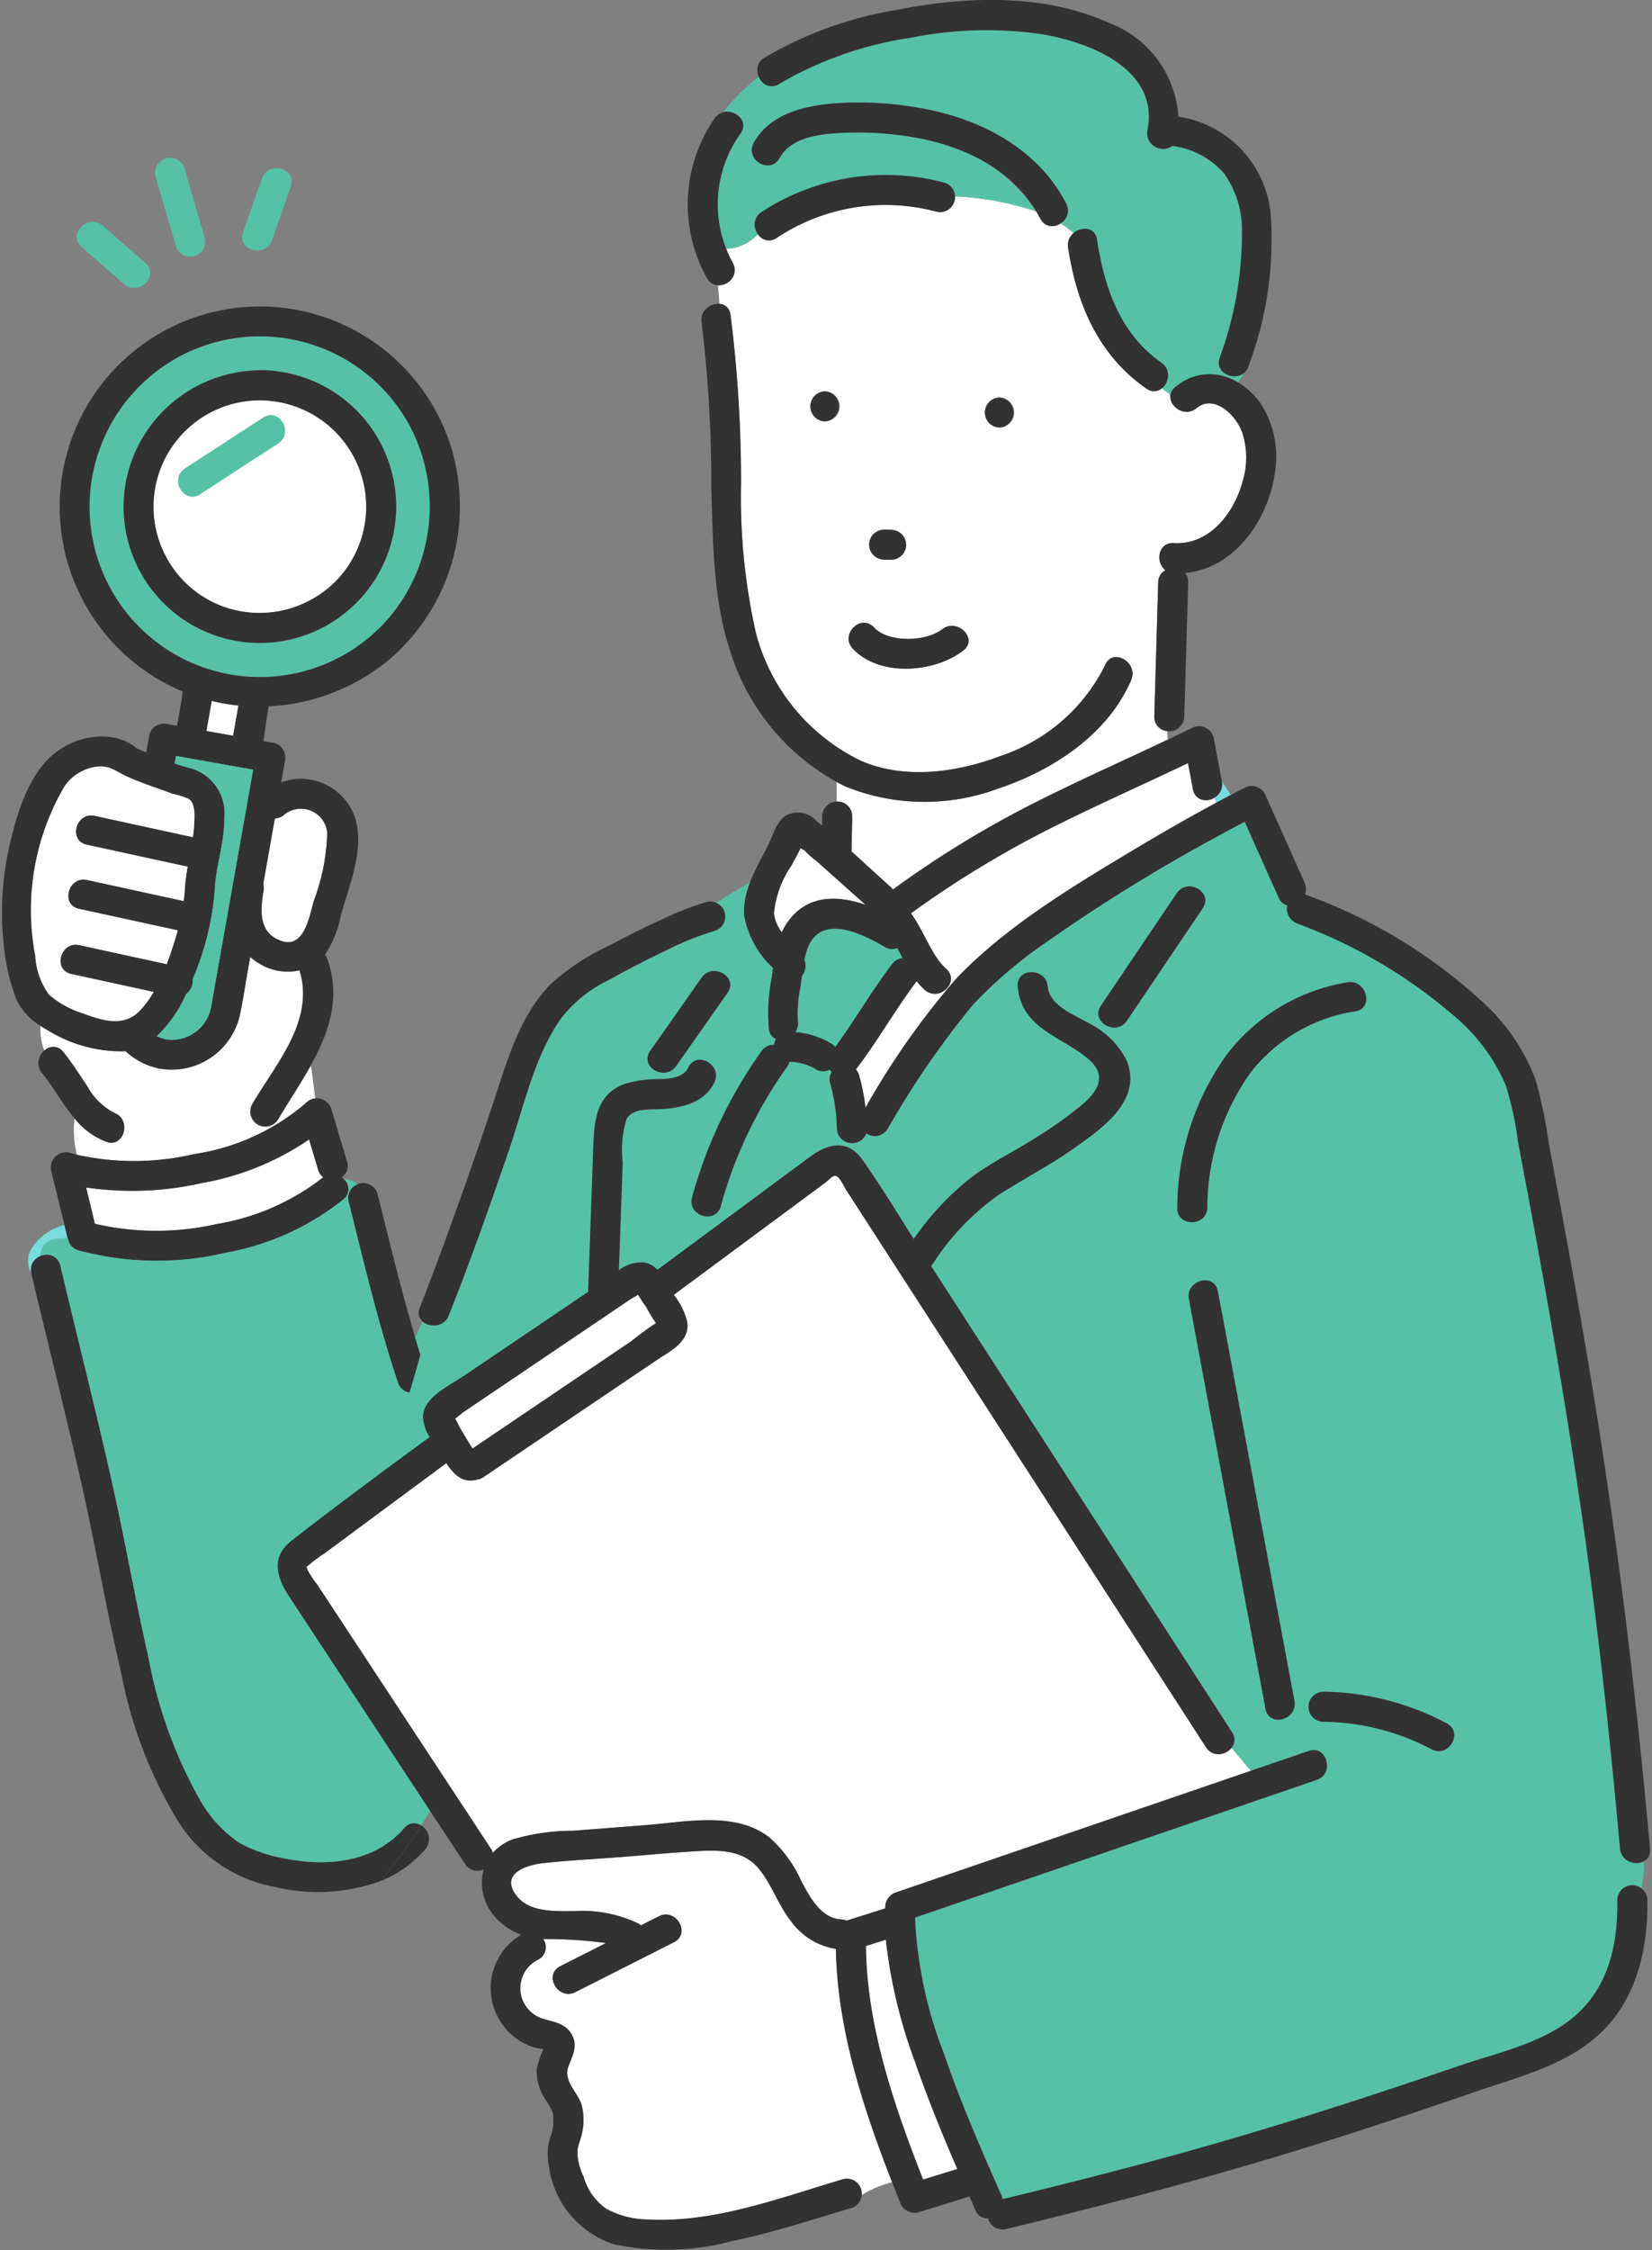 <svg xmlns="http://www.w3.org/2000/svg" xmlns:xlink="http://www.w3.org/1999/xlink" width="94" height="128" viewBox="0 0 94 128">
  <rect x="0" y="0" width="94" height="128" fill="#808080" stroke="none"/>
  <defs>
    <clipPath id="clip-path">
      <rect id="長方形_232" data-name="長方形 232" width="94" height="128" transform="translate(-354 875)" fill="#e31414" opacity="0.515"/>
    </clipPath>
  </defs>
  <g id="マスクグループ_27" data-name="マスクグループ 27" transform="translate(354 -875)" clip-path="url(#clip-path)">
    <g id="グループ_1631" data-name="グループ 1631" transform="translate(-112.704 28.453)">
      <path id="パス_2814" data-name="パス 2814" d="M307.833,321.429a6.093,6.093,0,0,0-6.364-2.9,6.055,6.055,0,1,0,5.748,9.87A6.088,6.088,0,0,0,307.833,321.429Z" transform="translate(-529.114 550.893)" fill="#fff"/>
      <path id="パス_2815" data-name="パス 2815" d="M357.494,552.624a.908.908,0,0,1,.018.385c-.139.863-.329,2.142.657,2.707,1.568.9,1.907-1.027,2.194-2.1a11.765,11.765,0,0,0,.77-3.909,1.506,1.506,0,0,0-2.432-1.024.834.834,0,0,1-.548.229Z" transform="translate(-583.81 344.194)" fill="#fff"/>
      <path id="パス_2816" data-name="パス 2816" d="M244.782,640.375c1.371-2.333,3.564-4.745,2.694-7.612a3.077,3.077,0,0,1-2.063-.263,3.3,3.3,0,0,1-.744-.5l-.162.913c-.137.773-.251,1.555-.412,2.324a3.981,3.981,0,0,1-4.51,3.126,1.012,1.012,0,0,1-.114-.017.939.939,0,0,1-.151-.041,3.909,3.909,0,0,1-1.74-.944,7.936,7.936,0,0,1-4.4-1.173c-.151-.084-.3-.174-.448-.271a3.368,3.368,0,0,0,.219,1.413.706.706,0,0,1,1.079.073c.5.614.915,1.283,1.36,1.937a3.687,3.687,0,0,0,1.534,1.524c1.024.377.578,2.026-.454,1.646a4.265,4.265,0,0,1-1.8-1.33,5.967,5.967,0,0,0,.133,2.074,15.023,15.023,0,0,0,6.684-.042,12.566,12.566,0,0,0,6.372-2.925.831.831,0,0,1,.515-.24c-.107-.626-.142-1.261-.263-1.863-.577,1.037-1.258,2.046-1.852,3.056A.854.854,0,0,1,244.782,640.375Z" transform="translate(-471.724 268.986)" fill="#fff"/>
      <path id="パス_2817" data-name="パス 2817" d="M226.466,784.73c.044-.162.094-.325.135-.487.251-.5.872-.542,1.454-.529,0-.013-.009-.024-.013-.038l-.178-.731a3.078,3.078,0,0,0-1.945,1.468,1.443,1.443,0,0,0,.073,1.3l0-.012A.825.825,0,0,1,226.466,784.73Z" transform="translate(-465.497 133.285)" fill="#78dcdc"/>
      <path id="パス_2818" data-name="パス 2818" d="M271.721,736.493l-.512-1.715a15.573,15.573,0,0,1-6.077,2.475,18,18,0,0,1-6.611.256l.5,2.067a15.563,15.563,0,0,0,6.959.008,13.326,13.326,0,0,0,5.975-2.611c.018-.016.037-.03.056-.044A.828.828,0,0,1,271.721,736.493Z" transform="translate(-494.918 176.587)" fill="#fff"/>
      <path id="パス_2819" data-name="パス 2819" d="M326.608,487.783l-.3,1.711,1.52.269.223-1.255.082-.464A11.374,11.374,0,0,1,326.608,487.783Z" transform="translate(-555.857 398.636)" fill="#fff"/>
      <path id="パス_2820" data-name="パス 2820" d="M278.657,287.232a9.69,9.69,0,1,0-1.031,11.158A9.763,9.763,0,0,0,278.657,287.232ZM275.277,298a7.749,7.749,0,0,1-12.643-7.249,1.01,1.01,0,0,1,.014-.1.959.959,0,0,1,.023-.1A7.753,7.753,0,1,1,275.277,298Z" transform="translate(-496.776 583.288)" fill="#55c2a5"/>
      <path id="パス_2821" data-name="パス 2821" d="M236.476,272.971a11.393,11.393,0,1,0-16.45,13.807,11.068,11.068,0,0,0,1.385.688c-.03.211-.056.42-.091.62l-.236,1.332-.522-.093a.866.866,0,0,0-1.05.6q-.09.505-.18,1.01c-.2-.086-.4-.172-.589-.259s0-.026.085.034a3.486,3.486,0,0,0-.548-.353,3.339,3.339,0,0,0-1.374-.33,4.374,4.374,0,0,0-2.652.855c-1.5,1.086-2.2,3.28-2.617,5a17.248,17.248,0,0,0-.382,6.267,11.736,11.736,0,0,0,.663,2.765,3.438,3.438,0,0,0,1.395,1.57,2.949,2.949,0,0,1,.27-1.025,2.949,2.949,0,0,0-.27,1.025c.147.1.3.187.448.271a7.937,7.937,0,0,0,4.4,1.173,3.909,3.909,0,0,0,1.74.944.942.942,0,0,0,.151.04.99.99,0,0,0,.114.017,3.981,3.981,0,0,0,4.51-3.126c.16-.769.275-1.55.412-2.324l.162-.913a3.3,3.3,0,0,0,.744.5,3.077,3.077,0,0,0,2.063.263c.87,2.867-1.324,5.28-2.694,7.612a.854.854,0,0,0,1.474.861c.594-1.01,1.276-2.018,1.852-3.056-.026-.132-.056-.262-.093-.39.037.128.066.258.093.39,1.032-1.857,1.726-3.808.964-6.034a.9.9,0,0,0-.15-.275,5.939,5.939,0,0,0,.891-2.182c.489-1.8,1.55-4.186.655-6.014a3.265,3.265,0,0,0-4.038-1.609l.21-1.185a.866.866,0,0,0-.6-1.05L226,290.29c.1-.664.189-1.331.3-1.98a11.586,11.586,0,0,0,6.857-2.659A11.458,11.458,0,0,0,236.476,272.971Zm-21.41,30.565,4.688,1.021a5.872,5.872,0,0,1-.751,1.029c-.957,1.027-2.2.588-3.391.148a5.376,5.376,0,0,1-1.8-1.012,4.11,4.11,0,0,1-.791-2.21,13.907,13.907,0,0,1,1.658-9.645,2.617,2.617,0,0,1,1.893-1.131c.687-.07,1.063.288,1.635.552.844.389,1.757.668,2.626,1a4.208,4.208,0,0,1,.939.3c.365.283.306.985.289,1.384-.011.261-.041.52-.077.779l-5.586-1.216c-1.071-.233-1.528,1.412-.454,1.646l5.743,1.25a10.251,10.251,0,0,0-.167,1.343c-.012.2-.034.406-.06.608l-5.5-1.2c-1.071-.233-1.528,1.412-.454,1.646l5.615,1.223c-.11.4-.234.8-.366,1.194-.081.239-.168.483-.261.727l-4.976-1.083C214.449,301.657,213.991,303.3,215.066,303.536Zm8.075,1.223c-.036.2-.065.406-.108.607a2.273,2.273,0,0,1-2.522,1.9,3,3,0,0,1-.584-.189,7.424,7.424,0,0,0,1.675-2.4.968.968,0,0,0,.378-.856,15.9,15.9,0,0,0,1.251-5.046c.062-1.393.566-2.736.547-4.142a2.646,2.646,0,0,0-2.086-2.84c-.245-.069-.494-.148-.744-.233l.076-.427,4.394.779Zm-.383-15.045.3-1.711a11.373,11.373,0,0,0,1.522.262l-.082.464-.223,1.255Zm3.894,4.976a.834.834,0,0,0,.548-.229,1.506,1.506,0,0,1,2.432,1.024,11.766,11.766,0,0,1-.77,3.909c-.287,1.074-.626,3-2.194,2.1-.986-.565-.8-1.844-.657-2.707a.909.909,0,0,0-.018-.385Zm6.508-11.428A9.693,9.693,0,1,1,234.19,272.1,9.808,9.808,0,0,1,233.159,283.262Z" transform="translate(-452.309 598.416)" fill="#323232"/>
      <path id="パス_2822" data-name="パス 2822" d="M287.7,301.558a7.847,7.847,0,0,0-7.617,6.222.958.958,0,0,0-.023.1,1.007,1.007,0,0,0-.014.1,7.749,7.749,0,0,0,12.643,7.249,7.757,7.757,0,0,0-4.989-13.678Zm-2.148,13.428a6.052,6.052,0,1,1,6.74-1.745A6.124,6.124,0,0,1,285.554,314.986Z" transform="translate(-514.191 566.052)" fill="#323232"/>
      <path id="パス_2823" data-name="パス 2823" d="M303.772,519.553l-4.394-.779-.076.427c.25.085.5.164.744.233a2.646,2.646,0,0,1,2.086,2.84c.019,1.406-.485,2.749-.547,4.142a15.9,15.9,0,0,1-1.251,5.046.968.968,0,0,1-.378.856,7.424,7.424,0,0,1-1.675,2.4,3,3,0,0,0,.584.189,2.273,2.273,0,0,0,2.522-1.9c.042-.2.072-.405.108-.607Z" transform="translate(-530.663 370.775)" fill="#55c2a5"/>
      <path id="パス_2824" data-name="パス 2824" d="M253.491,219.369l2.423,2.116c.824.72,2.036-.482,1.207-1.207l-2.423-2.116C253.873,217.443,252.662,218.645,253.491,219.369Z" transform="translate(-490.147 641.224)" fill="#55c2a5"/>
      <path id="パス_2825" data-name="パス 2825" d="M298.432,186.852a.854.854,0,0,0,1.646-.454l-1.161-3.975a.854.854,0,0,0-1.645.454Z" transform="translate(-529.721 673.693)" fill="#55c2a5"/>
      <path id="パス_2826" data-name="パス 2826" d="M348.167,191.85l1.068-3.058c.363-1.039-1.285-1.486-1.646-.454l-1.068,3.058C346.159,192.435,347.807,192.881,348.167,191.85Z" transform="translate(-573.985 668.363)" fill="#55c2a5"/>
      <path id="パス_2827" data-name="パス 2827" d="M255.2,716.111a.781.781,0,0,0,.3-.355,2.767,2.767,0,0,0-.778.1v0a2.767,2.767,0,0,1,.778-.1.8.8,0,0,0,.014-.537l-.891-2.981a.871.871,0,0,0-.911-.617,4.472,4.472,0,0,0,.5,1.5,4.472,4.472,0,0,1-.5-1.5.831.831,0,0,0-.515.24,12.566,12.566,0,0,1-6.372,2.925,15.026,15.026,0,0,1-6.684.042,2.888,2.888,0,0,0,.417.854,2.888,2.888,0,0,1-.417-.854c-.136-.035-.271-.073-.405-.114a.861.861,0,0,0-1.049,1.05l.746,3.058a6.5,6.5,0,0,1,1.126-.238,6.5,6.5,0,0,0-1.126.238l.178.731a.952.952,0,0,0,.048.142.791.791,0,0,0,.571.573,17.149,17.149,0,0,0,8.355.141,14.967,14.967,0,0,0,6.728-3.049A.763.763,0,0,0,255.2,716.111Zm-1.1.043a13.326,13.326,0,0,1-5.975,2.61,15.561,15.561,0,0,1-6.959-.008l-.5-2.067a18,18,0,0,0,6.611-.257,15.572,15.572,0,0,0,6.077-2.475l.512,1.715a.828.828,0,0,0,.293.437C254.139,716.124,254.121,716.138,254.1,716.154Z" transform="translate(-477.062 197.407)" fill="#323232"/>
      <path id="パス_2828" data-name="パス 2828" d="M410.579,770.219c-.233-.7-.45-1.4-.66-2.106a12.052,12.052,0,0,0-.575,1.723,12.052,12.052,0,0,1,.575-1.723c-.8-2.7-1.461-5.453-2.145-8.179a.854.854,0,0,0-1.646.454c.862,3.438,1.681,6.921,2.8,10.285C409.279,771.709,410.928,771.265,410.579,770.219Z" transform="translate(-627.591 154.518)" fill="#323232"/>
      <path id="パス_2829" data-name="パス 2829" d="M426.647,1122.45a.9.9,0,0,0-.234-1.361,24.469,24.469,0,0,1-2.344,3.183A6.542,6.542,0,0,0,426.647,1122.45Z" transform="translate(-643.747 -170.707)" fill="#323232"/>
      <path id="パス_2830" data-name="パス 2830" d="M248.686,832.316c-1.68,1.959-4.4,2.213-6.8,1.723a8.246,8.246,0,0,1-2.574-.891,7.23,7.23,0,0,1-2.236-2.428,26.331,26.331,0,0,1-2.95-8.188c-.73-3.194-1.29-6.424-2-9.621-.937-4.214-2-8.4-3-12.6-.253-1.068-1.9-.616-1.645.454l0,.012a9.948,9.948,0,0,0,1.292,1.772,9.948,9.948,0,0,1-1.292-1.772c.957,4.044,1.98,8.072,2.891,12.127.788,3.51,1.388,7.063,2.216,10.564a25.235,25.235,0,0,0,3.306,8.565,8.332,8.332,0,0,0,5.535,3.651,10.487,10.487,0,0,0,5.881-.339,24.473,24.473,0,0,0,2.344-3.183A.711.711,0,0,0,248.686,832.316Z" transform="translate(-466.992 118.221)" fill="#323232"/>
      <path id="パス_2831" data-name="パス 2831" d="M236.657,526.522a4.211,4.211,0,0,0-.939-.3c-.868-.33-1.782-.609-2.626-1-.572-.264-.948-.623-1.635-.552a2.617,2.617,0,0,0-1.893,1.131,13.907,13.907,0,0,0-1.658,9.645,4.11,4.11,0,0,0,.791,2.21,5.377,5.377,0,0,0,1.8,1.012c1.194.439,2.434.879,3.391-.148a5.874,5.874,0,0,0,.751-1.029l-4.688-1.021c-1.074-.234-.617-1.879.454-1.645l4.976,1.083c.093-.244.18-.487.261-.727.132-.391.256-.79.366-1.194l-5.615-1.223c-1.074-.234-.617-1.879.454-1.646l5.5,1.2c.026-.2.048-.406.06-.609a10.243,10.243,0,0,1,.167-1.343l-5.743-1.25c-1.074-.234-.617-1.879.454-1.646l5.586,1.216c.036-.258.065-.517.077-.779C236.963,527.507,237.023,526.805,236.657,526.522Z" transform="translate(-467.191 365.484)" fill="#fff"/>
      <path id="パス_2832" data-name="パス 2832" d="M235.964,686.369a3.687,3.687,0,0,1-1.534-1.524c-.446-.654-.859-1.323-1.36-1.937a.706.706,0,0,0-1.079-.073,13.6,13.6,0,0,0,2.269,3.364,13.6,13.6,0,0,1-2.269-3.364.915.915,0,0,0-.128,1.28c.668.818,1.178,1.777,1.847,2.57.018-.331.039-.664.039-1,0,.333-.02.666-.039,1a4.265,4.265,0,0,0,1.8,1.33C236.542,688.395,236.987,686.746,235.964,686.369Z" transform="translate(-470.767 223.478)" fill="#323232"/>
      <path id="パス_2833" data-name="パス 2833" d="M273.937,598.322a10.385,10.385,0,0,1,.166-2.968c.025-.167.048-.335.071-.5a5.351,5.351,0,0,1-1.647-3,4.4,4.4,0,0,1,.337-1.874c-.643.375-1.307.737-1.906,1.16a.861.861,0,0,1-.117,1.6,16.047,16.047,0,0,0-2.767,1.114c-1.118.528-2.213,1.1-3.293,1.7a7.376,7.376,0,0,0-2.807,2.347c-1.425,2.154-2,4.884-2.829,7.3-.853,2.5-1.731,4.989-2.669,7.458a3.794,3.794,0,0,1-.514-.529,19.936,19.936,0,0,0-2.155,3.738q.145.488.3.973-.3,1.088-.622,2.162a.824.824,0,0,1-.66-.575c-1.124-3.364-1.943-6.847-2.8-10.285a.816.816,0,0,1,.517-.99,1.558,1.558,0,0,0-.826-.325.746.746,0,0,1,.019,1.176A14.967,14.967,0,0,1,243,611.055a17.149,17.149,0,0,1-8.355-.141.79.79,0,0,1-.571-.573,1.05,1.05,0,0,1-.035-.1c-.582-.014-1.2.026-1.454.529-.041.162-.091.325-.135.487a.8.8,0,0,1,1.168.518c.994,4.2,2.059,8.385,3,12.6.711,3.2,1.271,6.428,2,9.621a26.33,26.33,0,0,0,2.95,8.188,7.229,7.229,0,0,0,2.236,2.428,8.246,8.246,0,0,0,2.574.891c2.4.49,5.119.236,6.8-1.723a.711.711,0,0,1,.972-.154c2.081-3.316,3.54-6.959,5.912-10.329a94.127,94.127,0,0,0,6.143-9.044c1.024-1.707,3.072-3.584,2.048-4.778-1.763-2.141-4.27-3.445-6.971-4.6l2.373-1.6q.143-4.021.286-8.042c.055-1.559.107-3.172,1.8-3.789a6.558,6.558,0,0,1,1.974-.271c.6-.026,1.347-.061,1.645-.667.484-.987,1.956-.121,1.474.861-.58,1.183-1.913,1.46-3.118,1.513-.6.026-1.512-.051-1.868.54a5.885,5.885,0,0,0-.227,2.487q-.109,3.071-.218,6.143a2.075,2.075,0,0,1,1.434-.447,1.369,1.369,0,0,1,.759.417l1.754-1.3c.188-.619.476-1.222.689-1.819a.82.82,0,0,1-.482-.974,26.244,26.244,0,0,1,3.938-8.309.83.83,0,0,1,.74-.387.918.918,0,0,1,.1-.338A.666.666,0,0,1,273.937,598.322Zm-2.355-2.062-2.927,4.169c-.627.893-2.106.039-1.473-.861l2.927-4.169C270.736,594.506,272.215,595.36,271.582,596.26Z" transform="translate(-471.48 306.761)" fill="#55c2a5"/>
      <path id="パス_2834" data-name="パス 2834" d="M740.478,524.829a.771.771,0,0,1-1.226-.472l-.283-1.491c-2.721,1.3-5.483,2.515-8.169,3.884a57.6,57.6,0,0,0-7.595,4.662c.747,1.023,1.193,2.45,2,3.151a.942.942,0,0,1,.127.134,2.654,2.654,0,0,0-.531-.989,2.654,2.654,0,0,1,.531.989.7.7,0,0,1,.147.362,2.309,2.309,0,0,0,.131.249c.086-.093.172-.187.261-.278,2.787-2.878,6.381-5.058,9.795-7.105,1.621-.972,3.263-1.917,4.928-2.815A2.312,2.312,0,0,1,740.478,524.829Z" transform="translate(-912.671 367.097)" fill="#fff"/>
      <path id="パス_2835" data-name="パス 2835" d="M692.718,651a46.382,46.382,0,0,1,4.988-7.158,2.331,2.331,0,0,1-.131-.249.9.9,0,0,1-1.481.711,3.479,3.479,0,0,1-.464-.5c-1.226,1.622-2.226,3.407-3.461,5.023a.855.855,0,0,1,.189.349A11.823,11.823,0,0,1,692.718,651Z" transform="translate(-884.77 258.563)" fill="#fff"/>
      <path id="パス_2836" data-name="パス 2836" d="M433.889,787.687l-.209-.323-11.56-17.9-6.669-10.326-2.02-3.128c-.176-.273-.422-.877-.682-.83-.153.027-.4.3-.522.387l-1.107.819-3.624,2.682-3.892,2.88a3.994,3.994,0,0,1,.772,1.588c.12,1.109-1.008,1.628-1.782,2.151l-3.782,2.555-6.029,4.073a.817.817,0,0,1-.372.143c-.823.24-1.337-.305-1.75-.933l-3.75,2.775-3.2,2.369a8.4,8.4,0,0,0-.82.606c-.219.21-.225.061-.124.328a4.8,4.8,0,0,0,.529.805l1.252,1.9,3.568,5.425,5.078,7.722a.89.89,0,0,1,.113.241,2.825,2.825,0,0,1,1.1-.758,12.037,12.037,0,0,1,3.482-.5l4.184-.327c2.225-.174,5.022-.79,6.947.69a7.268,7.268,0,0,1,1.829,2.484c.481.9,1.12,2.14,2.282,2.194a.9.9,0,0,1,.311.069l.016-.006,2.176-.687c0-.031,0-.062,0-.093a.887.887,0,0,1,.626-.823l1.875-.642q9.15-3.134,18.3-6.27l-1.1-1.309A.885.885,0,0,1,433.889,787.687Z" transform="translate(-606.558 158.248)" fill="#fff"/>
      <path id="パス_2837" data-name="パス 2837" d="M513.842,1139.337c-.708-.913-1.066-2.053-1.8-2.942-.875-1.057-2.206-1.074-3.472-1-1.468.084-2.935.225-4.4.34s-2.954.185-4.42.348c-1.021.114-2.441.632-1.484,1.866.739.952,2.222.857,3.295.861a7.335,7.335,0,0,1,3.633.709.93.93,0,0,1,.144.1l1.016-.514c.978-.5,1.841.978.861,1.474l-5.606,2.838c-.978.5-1.841-.977-.861-1.474l2.6-1.317a25.9,25.9,0,0,0-3.579-.229.786.786,0,0,1-.271,1.166,1.814,1.814,0,0,0,.271,3.372c.614.19,1.232.241,1.6.845.411.671.08,1.223-.162,1.871-.305.82.518,1.433.75,2.17a3.355,3.355,0,0,1,.037,1.559c-.06.358-.236.718-.278,1.072a3.465,3.465,0,0,0,.36,1.472,3.3,3.3,0,0,0,1.291,1.82,5.016,5.016,0,0,0,2.319.608c3.812.216,7.559-1.23,11.156-2.292a.827.827,0,0,1,1.051.9,6.008,6.008,0,0,1,1.729-.734c-1.643-4.225-3.117-8.71-3.191-13.261A3.906,3.906,0,0,1,513.842,1139.337Z" transform="translate(-710.162 -183.543)" fill="#fff"/>
      <path id="パス_2838" data-name="パス 2838" d="M736.106,614.206c-.44-4.928-.958-9.849-1.592-14.756-.974-7.531-2.258-15.015-3.65-22.479-.186-1-.377-1.989-.561-2.985a19.123,19.123,0,0,0-.69-3.187,10.589,10.589,0,0,0-3-4.008,29.017,29.017,0,0,0-8.881-5.213.9.9,0,0,1-.557-1.032.7.7,0,0,1-.488-.428l-1.937-4.33q-.743.4-1.481.8a96.925,96.925,0,0,0-9.791,6.043,25.762,25.762,0,0,0-4.163,3.537,50.281,50.281,0,0,0-4.887,7.105.843.843,0,0,1-1.209.246.723.723,0,0,1-.176.3c-.134.268-.257.539-.367.813a2.359,2.359,0,0,1,.316.365c1.036,1.461,1.972,3.008,2.931,4.526a15.932,15.932,0,0,1,3.27-3.5c1.16-.867,2.477-1.5,3.7-2.277a22.663,22.663,0,0,0,2.683-1.927c.9-.779,1.326-1.655.294-2.532-1.552-1.32-3.82-1.725-4.026-4.126-.094-1.1,1.613-1.086,1.706,0,.094,1.1,1.553,1.626,2.365,2.1a4.744,4.744,0,0,1,2.1,2.066c1.005,2.328-1.477,3.976-3.1,5.116-1.363.958-2.845,1.706-4.235,2.618a14.139,14.139,0,0,0-3.654,3.846.964.964,0,0,1-.12.14l6.745,10.444,10.383,16.077a.733.733,0,0,1-.028.9l1.1,1.309,3.292-1.128c1.043-.358,1.486,1.291.454,1.646l-6.838,2.344-16.016,5.487a24.256,24.256,0,0,0,1.644,7.739c.943,2.748,2.1,5.413,3.276,8.068a.951.951,0,0,1,.066.212c3.373-.817,6.739-1.667,10.084-2.593,5.347-1.479,10.625-3.182,15.871-4.984,2.223-.763,4.892-1.3,6.694-2.918,1.87-1.674,2.373-4.109,2.328-6.529a.85.85,0,0,1,1.373-.66,6.8,6.8,0,0,0,.134-1.543A.926.926,0,0,1,736.106,614.206Zm-28.058-47.093c-.612.906-2.09.051-1.473-.861l4.317-6.395c.612-.906,2.09-.051,1.473.861Zm7.884,39.143-.54-2.89-3.814-20.418c-.2-1.075,1.444-1.532,1.645-.454l.54,2.89,3.814,20.418C717.779,606.878,716.134,607.334,715.932,606.256Zm-.838-36.212a13.307,13.307,0,0,0-2.47,7.7c-.041,1.1-1.747,1.1-1.706,0A15.047,15.047,0,0,1,713.76,569a10.869,10.869,0,0,1,6.837-4.075c1.076-.179,1.534,1.465.454,1.646A9.343,9.343,0,0,0,715.094,570.044Zm10.292,38.512a13.415,13.415,0,0,0-6.148-1.564.854.854,0,0,1,0-1.706,15.312,15.312,0,0,1,7.009,1.8C727.219,607.6,726.356,609.07,725.386,608.556Z" transform="translate(-885.224 337.498)" fill="#55c2a5"/>
      <path id="パス_2839" data-name="パス 2839" d="M606.249,694.865a10.026,10.026,0,0,0-.378-2.566.782.782,0,0,1,.089-.666.861.861,0,0,1-.125-.127.777.777,0,0,1-.788-.027,3.014,3.014,0,0,0-1.506-.418.862.862,0,0,1-.126.285,24.9,24.9,0,0,0-3.766,7.9.8.8,0,0,1-1.164.521c-.213.6-.5,1.2-.689,1.819l4.181-3.094,2.778-2.056c.841-.623,1.825-.934,2.624-.191.11-.274.233-.545.367-.813A.874.874,0,0,1,606.249,694.865Z" transform="translate(-799.927 215.888)" fill="#55c2a5"/>
      <path id="パス_2840" data-name="パス 2840" d="M894.222,533.858a2.309,2.309,0,0,0,.113.28c.271-.146.545-.288.818-.432-.174-.265-.339-.534-.516-.8l0,.023A.86.86,0,0,1,894.222,533.858Z" transform="translate(-1066.415 358.068)" fill="#78dcdc"/>
      <path id="パス_2841" data-name="パス 2841" d="M644.381,219.8a4.615,4.615,0,0,0-.049-2.818c-.362-.936-1.583-2.143-2.58-1.323a.914.914,0,0,1-1.484-.769,3.265,3.265,0,0,1-.466-.375.7.7,0,0,1-.908.028c-2.721-1.895-3.966-4.812-4.447-8.016a.886.886,0,0,1,.313-.831,5.609,5.609,0,0,0-.734-.552.767.767,0,0,1-1.165-.269c-.073-.141-.152-.277-.232-.411a17.051,17.051,0,0,0-4.636-.854.845.845,0,0,1-1.058.864,11.19,11.19,0,0,0-9.072,1.5.745.745,0,0,1-1.075-.215,2.545,2.545,0,0,1-1.8.832,6.793,6.793,0,0,0,.375.8.874.874,0,0,1-.84,1.278c.025.351.055.7.082,1.054a.676.676,0,0,1,.628.613,75.926,75.926,0,0,1,.6,9.63,35.139,35.139,0,0,0,.835,8.439,11.224,11.224,0,0,0,5.965,7.3c2.5,1.1,5.5.678,7.975-.267a10.235,10.235,0,0,0,5.947-5.175c.43-1.008,1.9-.137,1.474.861-1.327,3.107-4.491,5.157-7.595,6.182a12,12,0,0,1-8.663-.129c-.167-.077-.331-.16-.493-.245v1.107a.808.808,0,0,1,.878.823c0,.646-.033,1.292-.034,1.939,0,.026,0,.051,0,.076.745.676,1.483,1.36,2.231,2.027a.952.952,0,0,1,.125.136,57.684,57.684,0,0,1,7.756-4.778c2.593-1.321,5.256-2.5,7.884-3.748a3.889,3.889,0,0,1-.036-.476.768.768,0,0,1-.733-.818q.111-3.821.221-7.642a.8.8,0,0,1,.412-.705c-.585-.44-.429-1.589.475-1.54C642.5,223.453,643.9,221.619,644.381,219.8Zm-21.009,3.017a.874.874,0,0,1,.6-.25l.4.008a.9.9,0,0,1,.6.25.853.853,0,0,1,0,1.207.874.874,0,0,1-.6.25l-.4-.008a.9.9,0,0,1-.6-.25.853.853,0,0,1,0-1.207Zm-2.779-6.408a.854.854,0,0,1,0-1.706A.854.854,0,0,1,620.594,216.414Zm7.891,13.033c-1.644,1.274-4.77,1.524-6.293-.106-.75-.8.455-2.011,1.207-1.207.831.89,2.953.824,3.88.106C628.135,227.575,629.351,228.775,628.484,229.447Zm2.039-12.682a.854.854,0,0,1,0-1.706A.854.854,0,0,1,630.523,216.765Z" transform="translate(-814.964 654.104)" fill="#fff"/>
      <path id="パス_2842" data-name="パス 2842" d="M615.671,115.826a6.934,6.934,0,0,0-.814,6.561,2.545,2.545,0,0,0,1.8-.832.871.871,0,0,1,.213-1.258,12.89,12.89,0,0,1,10.387-1.674.772.772,0,0,1,.6.781,17.053,17.053,0,0,1,4.636.854,9.6,9.6,0,0,0-6.646-4.156,18.292,18.292,0,0,0-4.134-.318c-1.282.038-3.129.169-3.82,1.438-.526.966-2,.1-1.474-.861.882-1.62,2.836-2.1,4.542-2.243a19.527,19.527,0,0,1,4.9.258c3.4.588,6.695,2.271,8.334,5.433a.85.85,0,0,1-.309,1.13,5.605,5.605,0,0,1,.734.552c.451-.38,1.224-.348,1.333.377.408,2.719,1.321,5.366,3.663,7a.914.914,0,0,1,.047,1.446,3.267,3.267,0,0,0,.466.375.745.745,0,0,1,.277-.438,3,3,0,0,1,3.57-.261c.13-.19.274-.379.386-.581-.549.545-1.718.088-1.432-.811a20.6,20.6,0,0,0,1.269-7.394,5.567,5.567,0,0,0-1-3.081,4.649,4.649,0,0,0-2.965-1.582.9.9,0,0,1-1.413-.887c.7-3.532-3.379-5.06-6.145-5.492a21.972,21.972,0,0,0-7.324.222A20.845,20.845,0,0,0,617.885,113a.782.782,0,0,1-1.176-.4,10.673,10.673,0,0,0-2.011,2.011C615.369,114.447,616.168,115.122,615.671,115.826Z" transform="translate(-814.833 738.314)" fill="#55c2a5"/>
      <path id="パス_2843" data-name="パス 2843" d="M698.986,1185.476l-1.135.358c.047,4.564,1.594,9.065,3.253,13.288l1.949-.6c-.869-2.011-1.7-4.039-2.411-6.112A28.827,28.827,0,0,1,698.986,1185.476Z" transform="translate(-889.877 -228.591)" fill="#fff"/>
      <path id="パス_2844" data-name="パス 2844" d="M651.229,573.871l-2.756-2.458a5.677,5.677,0,0,1-.746-.665.578.578,0,0,1-.2-.107c-.147.338-.35.666-.515.987a5.844,5.844,0,0,0-1,2.723,2.168,2.168,0,0,0,.443,1.084,3.461,3.461,0,0,1,.21-.395C647.769,573.285,649.56,573.3,651.229,573.871Z" transform="translate(-843.278 324.146)" fill="#fff"/>
      <path id="パス_2845" data-name="パス 2845" d="M660.4,622.821c1.122-1.537,2.073-3.2,3.229-4.709a.885.885,0,0,1,.6-.351c-.1-.194-.2-.388-.3-.576a.779.779,0,0,1-.716-.063c-1.406-.824-3.829-1.983-4.471.33-.038.136-.069.275-.1.416a.919.919,0,0,1-.14.909c-.027.209-.052.418-.082.621a7.237,7.237,0,0,0-.149,1.945.889.889,0,0,1-.141.63,4.782,4.782,0,0,1,2.019.634A.873.873,0,0,1,660.4,622.821Z" transform="translate(-854.166 283.288)" fill="#55c2a5"/>
      <path id="パス_2846" data-name="パス 2846" d="M867.162,309.446a5.542,5.542,0,0,0-.817-4.048c-1.17-1.627-3.209-2.246-4.833-.91-.849.7.365,1.9,1.207,1.207,1-.82,2.219.387,2.58,1.323a4.616,4.616,0,0,1,.049,2.818c-.484,1.814-1.877,3.649-3.925,3.535-.9-.05-1.06,1.1-.475,1.54a.8.8,0,0,0-.412.705q-.111,3.821-.221,7.642a.854.854,0,0,0,1.706,0q.111-3.821.222-7.642a.778.778,0,0,0-.181-.548C864.843,314.834,866.781,312.079,867.162,309.446Z" transform="translate(-1035.931 564.073)" fill="#323232"/>
      <path id="パス_2847" data-name="パス 2847" d="M833.3,592.627l-4.317,6.4c-.616.913.862,1.768,1.474.861l4.317-6.4C835.394,592.576,833.916,591.721,833.3,592.627Z" transform="translate(-1007.636 304.728)" fill="#323232"/>
      <path id="パス_2848" data-name="パス 2848" d="M765.616,316.924a.854.854,0,0,0,0,1.706A.854.854,0,0,0,765.616,316.924Z" transform="translate(-950.057 552.238)" fill="#323232"/>
      <path id="パス_2849" data-name="パス 2849" d="M667.3,315.157a.854.854,0,0,0,0-1.706A.854.854,0,0,0,667.3,315.157Z" transform="translate(-861.672 555.36)" fill="#323232"/>
      <path id="パス_2850" data-name="パス 2850" d="M700.925,393.027a.853.853,0,0,0,.853-.853.863.863,0,0,0-.25-.6.9.9,0,0,0-.6-.25l-.4-.008a.853.853,0,0,0-.853.853.863.863,0,0,0,.25.6.9.9,0,0,0,.6.25Z" transform="translate(-891.515 485.363)" fill="#323232"/>
      <path id="パス_2851" data-name="パス 2851" d="M447.643,624.253c1.229-3.1,2.346-6.256,3.426-9.414.825-2.416,1.4-5.146,2.829-7.3a7.376,7.376,0,0,1,2.807-2.347c1.081-.6,2.176-1.175,3.293-1.7a16.043,16.043,0,0,1,2.767-1.114.854.854,0,0,0-.454-1.646,15.762,15.762,0,0,0-2.411.935c-1.068.475-2.113,1-3.143,1.555a12.766,12.766,0,0,0-3.386,2.253c-1.723,1.814-2.41,4.305-3.177,6.62q-1.343,4.053-2.817,8.061c-.449,1.219-.9,2.438-1.38,3.646C445.593,624.82,447.243,625.264,447.643,624.253Z" transform="translate(-663.404 297.125)" fill="#323232"/>
      <path id="パス_2852" data-name="パス 2852" d="M650.922,540.339c-.635-3.9-1.334-7.8-2.058-11.685q-.252-1.352-.507-2.7a26.474,26.474,0,0,0-.741-3.59,11.309,11.309,0,0,0-2.8-4.242A29.573,29.573,0,0,0,634.49,511.8a.873.873,0,0,0-.027-.677l-2.271-5.076a.866.866,0,0,0-1.167-.306c-2.209,1.137-4.374,2.369-6.5,3.647-3.413,2.047-7.007,4.227-9.794,7.105a43.642,43.642,0,0,0-5.249,7.435,11.826,11.826,0,0,0-.359-1.828.853.853,0,0,0-.189-.349c1.235-1.616,2.235-3.4,3.461-5.023a3.476,3.476,0,0,0,.464.5c.824.719,2.036-.483,1.207-1.207-.8-.7-1.25-2.128-2-3.151a57.6,57.6,0,0,1,7.595-4.662c2.687-1.369,5.448-2.585,8.169-3.884l.283,1.491c.2,1.078,1.849.621,1.645-.454l-.476-2.513a.863.863,0,0,0-1.253-.51c-3.061,1.5-6.193,2.848-9.229,4.4a57.672,57.672,0,0,0-7.756,4.778.941.941,0,0,0-.125-.136c-.748-.667-1.486-1.351-2.231-2.027,0-.025,0-.05,0-.076,0-.647.033-1.292.034-1.939a.854.854,0,0,0-1.707,0c0,.181,0,.361-.007.541-.107-.09-.214-.181-.322-.27a1.432,1.432,0,0,0-1.783-.275c-.5.354-.721,1.188-.99,1.712-.611,1.188-1.436,2.547-1.338,3.934a5.352,5.352,0,0,0,1.647,3c-.023.169-.046.337-.071.5a10.383,10.383,0,0,0-.166,2.968.665.665,0,0,0,.4.565.922.922,0,0,0-.1.338.83.83,0,0,0-.74.387,26.245,26.245,0,0,0-3.938,8.309c-.259,1.067,1.386,1.522,1.646.454a24.906,24.906,0,0,1,3.766-7.9.861.861,0,0,0,.126-.285,3.015,3.015,0,0,1,1.506.417.777.777,0,0,0,.787.027.852.852,0,0,0,.125.127.782.782,0,0,0-.089.666,10.021,10.021,0,0,1,.378,2.566.865.865,0,0,0,1.673.266.844.844,0,0,0,1.209-.246,50.288,50.288,0,0,1,4.887-7.1,25.764,25.764,0,0,1,4.163-3.537,96.944,96.944,0,0,1,9.791-6.043q.737-.406,1.481-.8l1.937,4.33a.7.7,0,0,0,.488.428.9.9,0,0,0,.557,1.032,29.016,29.016,0,0,1,8.881,5.212,10.589,10.589,0,0,1,3,4.008,19.108,19.108,0,0,1,.69,3.187c.184,1,.375,1.99.561,2.985,1.392,7.464,2.676,14.948,3.65,22.479.634,4.907,1.152,9.828,1.592,14.756.1,1.085,1.8,1.1,1.707,0C653.348,557.461,652.311,548.876,650.922,540.339Zm-46.651-27.472a5.844,5.844,0,0,1,1-2.723c.165-.321.368-.649.515-.987a.578.578,0,0,0,.2.107,5.678,5.678,0,0,0,.746.665l2.756,2.458c-1.669-.575-3.461-.586-4.555,1.169a3.446,3.446,0,0,0-.21.395A2.169,2.169,0,0,1,604.272,512.868Zm1.219,6.763a.889.889,0,0,0,.14-.63,7.244,7.244,0,0,1,.149-1.945c.03-.2.056-.412.082-.621a.918.918,0,0,0,.14-.909c.028-.141.059-.28.1-.416.642-2.314,3.065-1.154,4.471-.33a.779.779,0,0,0,.716.063c.1.189.2.382.3.576a.884.884,0,0,0-.6.351c-1.156,1.512-2.108,3.172-3.229,4.709a.877.877,0,0,0-.251-.215A4.786,4.786,0,0,0,605.491,519.63Z" transform="translate(-801.528 385.63)" fill="#323232"/>
      <path id="パス_2853" data-name="パス 2853" d="M882.964,646.143a10.869,10.869,0,0,0-6.837,4.075,15.046,15.046,0,0,0-2.843,8.746c-.041,1.1,1.666,1.1,1.706,0a13.308,13.308,0,0,1,2.47-7.7,9.343,9.343,0,0,1,5.957-3.472C884.5,647.608,884.04,645.963,882.964,646.143Z" transform="translate(-1047.59 256.283)" fill="#323232"/>
      <path id="パス_2854" data-name="パス 2854" d="M881.327,814.718c-.2-1.078-1.846-.622-1.645.454L883.5,835.59l.54,2.89c.2,1.078,1.846.622,1.646-.454l-3.814-20.418Z" transform="translate(-1053.328 105.275)" fill="#323232"/>
      <path id="パス_2855" data-name="パス 2855" d="M442.7,693.321c.045,2.419-.458,4.854-2.328,6.529-1.8,1.614-4.471,2.155-6.694,2.918-5.246,1.8-10.524,3.5-15.871,4.984-3.345.925-6.711,1.776-10.084,2.593a.959.959,0,0,0-.066-.212c-1.176-2.654-2.333-5.319-3.276-8.068a24.255,24.255,0,0,1-1.644-7.738l16.017-5.487,6.838-2.344c1.033-.354.589-2-.454-1.646q-10.795,3.7-21.592,7.4l-1.875.642a.887.887,0,0,0-.626.823c0,.031,0,.062,0,.093l-2.176.687-.016.006a.9.9,0,0,0-.311-.069c-1.162-.054-1.8-1.292-2.282-2.194a7.269,7.269,0,0,0-1.829-2.484c-1.924-1.48-4.722-.864-6.947-.69l-4.184.327a12.039,12.039,0,0,0-3.482.5,2.828,2.828,0,0,0-1.1.758.887.887,0,0,0-.113-.241l-5.078-7.722-3.568-5.425-1.253-1.9a4.8,4.8,0,0,1-.529-.805c-.1-.268-.1-.119.124-.328a8.406,8.406,0,0,1,.819-.606l3.2-2.369,3.75-2.775c.412.627.927,1.173,1.75.933a.815.815,0,0,0,.372-.142l6.029-4.073,3.782-2.555c.774-.523,1.9-1.042,1.782-2.151a4,4,0,0,0-.772-1.588l3.892-2.88,3.624-2.682,1.107-.819c.121-.09.369-.359.522-.386.26-.047.507.558.682.83l2.02,3.128,6.669,10.326,11.56,17.9.209.323c.594.919,2.072.065,1.474-.861L410.392,667.7l-6.745-10.444a.951.951,0,0,0,.12-.14,14.141,14.141,0,0,1,3.654-3.846c1.39-.912,2.872-1.66,4.235-2.618,1.622-1.14,4.1-2.788,3.1-5.117a4.744,4.744,0,0,0-2.1-2.066c-.813-.474-2.271-1-2.365-2.1-.093-1.086-1.8-1.1-1.706,0,.206,2.4,2.474,2.806,4.026,4.126,1.032.878.605,1.753-.294,2.532a22.674,22.674,0,0,1-2.683,1.927c-1.22.776-2.536,1.41-3.7,2.277a15.937,15.937,0,0,0-3.27,3.5c-.959-1.519-1.895-3.065-2.931-4.526-.843-1.189-1.984-.882-2.94-.174l-2.778,2.056-5.935,4.392a1.369,1.369,0,0,0-.759-.417,2.076,2.076,0,0,0-1.435.447q.109-3.072.218-6.143a5.885,5.885,0,0,1,.227-2.487c.356-.592,1.264-.514,1.868-.54,1.2-.052,2.538-.329,3.118-1.513.482-.982-.989-1.848-1.473-.861-.3.606-1.041.641-1.645.667a6.555,6.555,0,0,0-1.974.271c-1.7.617-1.747,2.23-1.8,3.789q-.143,4.021-.286,8.042l-7.114,4.806c-.792.535-2.257,1.189-2.283,2.291a2.286,2.286,0,0,0,.384,1.158c-2.641,1.934-5.27,3.884-7.852,5.888-1.2.935-.868,2.088-.167,3.154l2.834,4.31,6.736,10.243.454.69a.846.846,0,0,0,1.065.318,2.9,2.9,0,0,0,.744,2.8,3.421,3.421,0,0,0,1.4.907,3.531,3.531,0,0,0,.779,6.431,3.042,3.042,0,0,1,.5.1c-.078-.014-.192.473-.132.211a5.593,5.593,0,0,0-.272.908,2.8,2.8,0,0,0,.252,1.29c.17.409.539.81.663,1.222a2.714,2.714,0,0,1-.172,1.442,3.121,3.121,0,0,0-.06,1.482,5.419,5.419,0,0,0,3.725,4.531,14.548,14.548,0,0,0,6.787-.205c2.274-.47,4.47-1.2,6.694-1.859a.854.854,0,0,0-.454-1.646c-3.6,1.061-7.344,2.508-11.156,2.292a5.014,5.014,0,0,1-2.319-.607,3.3,3.3,0,0,1-1.291-1.82,3.465,3.465,0,0,1-.36-1.472c.042-.354.218-.714.278-1.072a3.356,3.356,0,0,0-.037-1.559c-.232-.737-1.055-1.349-.75-2.17.241-.648.573-1.2.161-1.871-.37-.6-.988-.655-1.6-.845a1.814,1.814,0,0,1-.271-3.372.786.786,0,0,0,.271-1.166,25.887,25.887,0,0,1,3.579.229l-2.6,1.317c-.98.5-.117,1.969.861,1.474l5.606-2.838c.98-.5.117-1.969-.861-1.474l-1.016.514a.942.942,0,0,0-.144-.1,7.336,7.336,0,0,0-3.633-.709c-1.072,0-2.556.091-3.295-.861-.957-1.233.463-1.752,1.484-1.866,1.466-.163,2.95-.233,4.42-.348s2.932-.257,4.4-.34c1.266-.072,2.6-.055,3.472,1,.735.889,1.094,2.029,1.8,2.942a3.905,3.905,0,0,0,2.59,1.618c.081,4.959,1.823,9.842,3.637,14.393a.871.871,0,0,0,1.05.6l2.909-.9.349.79a.672.672,0,0,0,.714.44.836.836,0,0,0,1.024.618c6.121-1.479,12.206-3.09,18.212-4.988,2.86-.9,5.7-1.86,8.538-2.837,2.356-.811,4.919-1.437,6.84-3.111,2.244-1.956,2.948-4.925,2.895-7.8A.854.854,0,0,0,442.7,693.321Zm-65.257-25.871-.589-.977c-.051-.085-.17-.37-.278-.529.183-.12.4-.318.494-.383l1.253-.846,7.023-4.745,1.234-.834c.055-.037.25-.136.4-.233a8.138,8.138,0,0,0,.454.688,8.786,8.786,0,0,0,.519.862.563.563,0,0,1,.034.063c-.462.273-1.365,1-1.487,1.078l-3.421,2.311-5.517,3.727C377.522,667.569,377.475,667.506,377.442,667.451Zm25.756,41.78c-1.659-4.223-3.206-8.724-3.254-13.288l1.135-.358a28.827,28.827,0,0,0,1.657,6.935c.711,2.073,1.542,4.1,2.411,6.112Z" transform="translate(-591.97 261.301)" fill="#323232"/>
      <path id="パス_2856" data-name="パス 2856" d="M817,229.5c-2.342-1.63-3.254-4.277-3.663-7-.163-1.082-1.807-.622-1.646.454.481,3.2,1.726,6.122,4.447,8.016C817.046,231.6,817.9,230.124,817,229.5Z" transform="translate(-992.213 637.677)" fill="#323232"/>
      <path id="パス_2857" data-name="パス 2857" d="M948.34,1047.563a13.419,13.419,0,0,1,6.148,1.564c.97.514,1.833-.959.861-1.474a15.313,15.313,0,0,0-7.009-1.8A.854.854,0,0,0,948.34,1047.563Z" transform="translate(-1114.326 -103.073)" fill="#323232"/>
      <path id="パス_2858" data-name="パス 2858" d="M577.894,640.279l-2.927,4.169c-.632.9.847,1.754,1.474.861l2.927-4.169C580,640.24,578.521,639.386,577.894,640.279Z" transform="translate(-779.266 261.881)" fill="#323232"/>
      <path id="パス_2859" data-name="パス 2859" d="M635.132,153.875c.69-1.269,2.537-1.4,3.82-1.438a18.288,18.288,0,0,1,4.134.318c2.837.568,5.5,1.913,6.878,4.567.505.975,1.979.113,1.473-.861-1.639-3.162-4.934-4.845-8.334-5.433a19.526,19.526,0,0,0-4.9-.258c-1.706.141-3.66.623-4.542,2.243C633.133,153.979,634.606,154.841,635.132,153.875Z" transform="translate(-832.067 701.661)" fill="#323232"/>
      <path id="パス_2860" data-name="パス 2860" d="M645.971,192.016a12.89,12.89,0,0,0-10.387,1.674c-.913.6-.059,2.081.861,1.473a11.19,11.19,0,0,1,9.072-1.5A.854.854,0,0,0,645.971,192.016Z" transform="translate(-833.548 664.92)" fill="#323232"/>
      <path id="パス_2861" data-name="パス 2861" d="M637.926,97.773a20.845,20.845,0,0,1,7.476-2.622,21.972,21.972,0,0,1,7.324-.222c2.766.433,6.847,1.961,6.145,5.492a.9.9,0,0,0,1.413.887,4.649,4.649,0,0,1,2.964,1.582,5.567,5.567,0,0,1,1,3.081,20.6,20.6,0,0,1-1.269,7.394c-.334,1.049,1.313,1.5,1.645.454a20.385,20.385,0,0,0,1.264-8.54,6.186,6.186,0,0,0-5.261-5.636,6.115,6.115,0,0,0-3.964-5.341c-3.71-1.671-8.095-1.507-12-.744a21.829,21.829,0,0,0-7.6,2.739C636.143,96.891,637,98.368,637.926,97.773Z" transform="translate(-834.874 753.54)" fill="#323232"/>
      <path id="パス_2862" data-name="パス 2862" d="M600.064,164.525a6.91,6.91,0,0,1,.44-7.357c.635-.9-.844-1.752-1.473-.861a8.608,8.608,0,0,0-.44,9.08C599.125,166.346,600.6,165.486,600.064,164.525Z" transform="translate(-799.666 696.972)" fill="#323232"/>
      <path id="パス_2863" data-name="パス 2863" d="M472.976,827.295l3.421-2.311c.122-.082,1.025-.805,1.487-1.078a.562.562,0,0,0-.034-.063,8.785,8.785,0,0,1-.519-.862,8.172,8.172,0,0,1-.454-.688c-.153.1-.348.2-.4.233l-1.234.834-7.023,4.745-1.253.846c-.1.065-.311.263-.494.383.109.158.227.444.278.529l.589.977c.033.056.08.118.123.182Z" transform="translate(-681.865 97.912)" fill="#fff"/>
      <path id="パス_2864" data-name="パス 2864" d="M688.344,445.236c1.524,1.631,4.649,1.38,6.293.106.867-.672-.349-1.872-1.207-1.207-.927.718-3.049.784-3.88-.106C688.8,443.225,687.595,444.434,688.344,445.236Z" transform="translate(-881.118 438.209)" fill="#323232"/>
      <path id="パス_2865" data-name="パス 2865" d="M613.329,291.551a12,12,0,0,0,8.663.129c3.1-1.026,6.268-3.075,7.595-6.182.427-1-1.043-1.869-1.473-.861a10.235,10.235,0,0,1-5.947,5.175c-2.479.945-5.474,1.371-7.976.267a11.224,11.224,0,0,1-5.965-7.3,35.142,35.142,0,0,1-.835-8.439,75.927,75.927,0,0,0-.6-9.63c-.176-1.081-1.821-.622-1.645.454a74.888,74.888,0,0,1,.55,9.421c.1,3.026.094,6.219,1.034,9.129A12.857,12.857,0,0,0,613.329,291.551Z" transform="translate(-806.52 599.737)" fill="#323232"/>
      <path id="パス_2866" data-name="パス 2866" d="M315.159,326.948l-4.447,2.89c-.917.6-.063,2.074.861,1.473l4.447-2.89c.917-.6.063-2.074-.861-1.474Z" transform="translate(-541.485 543.353)" fill="#55c2a5"/>
    </g>
  </g>
</svg>
